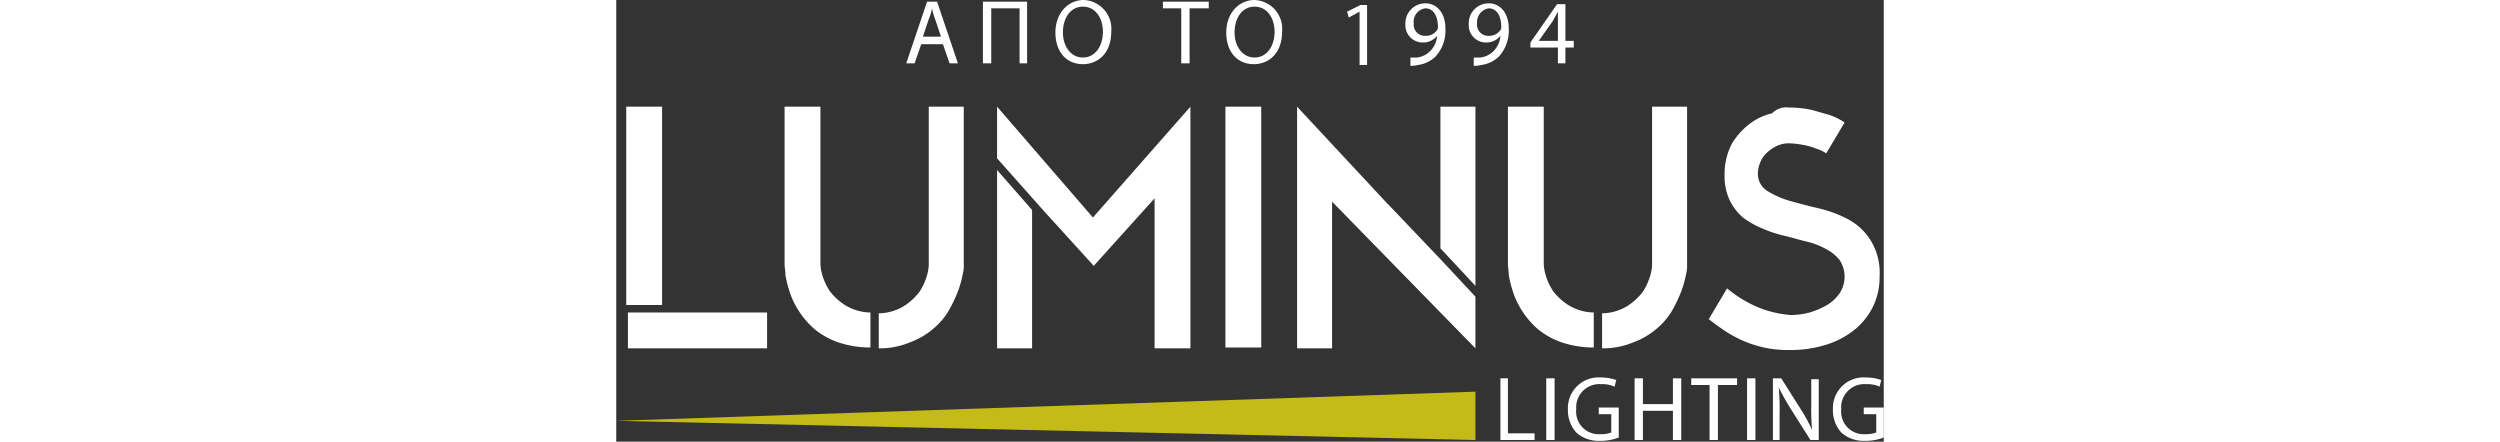 <?xml version="1.0" encoding="utf-8"?>
<!-- Generator: Adobe Illustrator 17.1.0, SVG Export Plug-In . SVG Version: 6.00 Build 0)  -->
<!DOCTYPE svg PUBLIC "-//W3C//DTD SVG 1.1//EN" "http://www.w3.org/Graphics/SVG/1.1/DTD/svg11.dtd">
<svg xmlns="http://www.w3.org/2000/svg" xmlns:xlink="http://www.w3.org/1999/xlink" version="1.1" width="300px" id="new_logo" viewBox="0 0 152.1 53" xml:space="preserve">
<rect x="0" y="0" width="152.1" height="53" fill="#333333" stroke="none"/>
<style type="text/css">
.cls-1{fill:#fff;}.cls-2{fill:none;}.cls-3{fill:#c5bb18;}
</style>

<path id="Path_1" data-name="Path 1" class="cls-1" d="M20.2,44.7H10.5V49H27.2V44.7Z" transform="translate(-9.1 -7.2)"/><rect id="Rectangle_1" data-name="Rectangle 1" class="cls-1" x="73.1" y="12.8" width="4.3" height="28.9"/><rect class="cls-2" y="1.2" width="151.4" height="51.8"/><path id="Path_2" data-name="Path 2" class="cls-1" d="M149.8,20.1a13.33,13.33,0,0,1,2.8.3l2.1.6a7.57,7.57,0,0,1,1.8.9l-2.2,3.7A5.17,5.17,0,0,0,153,25a7.37,7.37,0,0,0-1.4-.4,11.14,11.14,0,0,0-1.7-.2,3.29,3.29,0,0,0-1.7.4,4.7,4.7,0,0,0-1.2.9,3.6,3.6,0,0,0-.9,2.2,2.42,2.42,0,0,0,1.1,2.2,11.07,11.07,0,0,0,2.7,1.2c1.1.3,2.2.6,3.5.9a14.76,14.76,0,0,1,3.5,1.3,7.19,7.19,0,0,1,2.7,2.5,7.43,7.43,0,0,1,1.1,4.4,8,8,0,0,1-.7,3.4,8.26,8.26,0,0,1-2.1,2.8,10.3,10.3,0,0,1-3.4,1.9,14.08,14.08,0,0,1-4.5.7,13.35,13.35,0,0,1-6.3-1.4,13.24,13.24,0,0,1-2-1.2c-.6-.4-1.1-.8-1.5-1.1l2.2-3.7a14.25,14.25,0,0,0,4.3,2.5,13,13,0,0,0,3.3.7,8.52,8.52,0,0,0,2.3-.3,9.49,9.49,0,0,0,2.1-.9,5,5,0,0,0,1.5-1.4,3.63,3.63,0,0,0,0-4,5.09,5.09,0,0,0-1.6-1.3,9.17,9.17,0,0,0-2.3-.9c-.9-.2-1.8-.5-2.7-.7a14.26,14.26,0,0,1-2.7-.9,10.46,10.46,0,0,1-2.3-1.3,6.52,6.52,0,0,1-1.6-2.1,6.86,6.86,0,0,1-.6-3.1,7.79,7.79,0,0,1,.9-3.7,8.42,8.42,0,0,1,2.2-2.4,6.82,6.82,0,0,1,2.6-1.2,2.37,2.37,0,0,1,2-.7" transform="translate(-9.1 -7.2)"/><rect id="Rectangle_2" data-name="Rectangle 2" class="cls-1" x="1.2" y="12.8" width="4.3" height="23.8"/><path id="Path_3" data-name="Path 3" class="cls-1" d="M39.6,44.7a6,6,0,0,1-2.9-.8,7,7,0,0,1-2-1.8,7.22,7.22,0,0,1-.9-2,5.07,5.07,0,0,1-.2-1.3V20H29.3V38.9c0,.4.1.8.1,1.3a14.62,14.62,0,0,0,.5,2A9.73,9.73,0,0,0,31,44.5a10,10,0,0,0,1.9,2.2,9.24,9.24,0,0,0,2.9,1.6,12.09,12.09,0,0,0,3.8.6Z" transform="translate(-9.1 -7.2)"/><path id="Path_4" data-name="Path 4" class="cls-1" d="M46.6,20V39a5,5,0,0,1-.2,1.2,7.22,7.22,0,0,1-.9,2,7,7,0,0,1-2,1.8,6,6,0,0,1-2.9.8V49a9.37,9.37,0,0,0,3.7-.7,9.25,9.25,0,0,0,2.9-1.7,8.34,8.34,0,0,0,1.9-2.3,17.55,17.55,0,0,0,1.1-2.4,13.32,13.32,0,0,0,.5-1.9,3.75,3.75,0,0,0,.1-1.1V20Z" transform="translate(-9.1 -7.2)"/><path id="Path_5" data-name="Path 5" class="cls-1" d="M54.8,27.6V49H59V32.4Z" transform="translate(-9.1 -7.2)"/><path id="Path_6" data-name="Path 6" class="cls-1" d="M66.3,33.3,54.8,20v6.2l5.6,6.3,6,6.6L73.7,31V49H78V20Z" transform="translate(-9.1 -7.2)"/><path id="Path_7" data-name="Path 7" class="cls-1" d="M112.2,41.5V20H108V37Z" transform="translate(-9.1 -7.2)"/><path id="Path_8" data-name="Path 8" class="cls-1" d="M108,38.3h0L102,32l-.4-.4h0L90.8,20V49H95V31.4L112.2,49V42.8Z" transform="translate(-9.1 -7.2)"/><path id="Path_9" data-name="Path 9" class="cls-1" d="M126.4,44.7a6,6,0,0,1-2.9-.8,7,7,0,0,1-2-1.8,7.22,7.22,0,0,1-.9-2,5.07,5.07,0,0,1-.2-1.3V20h-4.3V38.9c0,.4.1.8.1,1.3a14.62,14.62,0,0,0,.5,2,9.73,9.73,0,0,0,1.1,2.3,10,10,0,0,0,1.9,2.2,9.24,9.24,0,0,0,2.9,1.6,12.09,12.09,0,0,0,3.8.6Z" transform="translate(-9.1 -7.2)"/><path id="Path_10" data-name="Path 10" class="cls-1" d="M133.4,20V39a5,5,0,0,1-.2,1.2,7.22,7.22,0,0,1-.9,2,7,7,0,0,1-2,1.8,6,6,0,0,1-2.9.8V49a9.37,9.37,0,0,0,3.7-.7,9.25,9.25,0,0,0,2.9-1.7,8.34,8.34,0,0,0,1.9-2.3,17.55,17.55,0,0,0,1.1-2.4,13.32,13.32,0,0,0,.5-1.9,3.75,3.75,0,0,0,.1-1.1V20Z" transform="translate(-9.1 -7.2)"/><path id="Path_17" data-name="Path 17" class="cls-3" d="M9.1,57.7,112.2,60V54.2Z" transform="translate(-9.1 -7.2)"/><path class="cls-1" d="M115.1,52.6h1v6.6h3.2V60h-4.1V52.6Z" transform="translate(-9.1 -7.2)"/><path class="cls-1" d="M121.7,52.6V60h-1V52.6Z" transform="translate(-9.1 -7.2)"/><path class="cls-1" d="M129.4,59.7a5.92,5.92,0,0,1-2.3.4,4,4,0,0,1-2.8-1,4,4,0,0,1-1-2.8,3.68,3.68,0,0,1,4-3.8,5.35,5.35,0,0,1,1.8.3l-.2.8a3.51,3.51,0,0,0-1.6-.3,2.78,2.78,0,0,0-3,3,2.71,2.71,0,0,0,2.9,3,3.47,3.47,0,0,0,1.3-.2V56.9H127v-.8h2.4Z" transform="translate(-9.1 -7.2)"/><path class="cls-1" d="M132.3,52.6v3.1h3.6V52.6h1V60h-1V56.5h-3.6V60h-1V52.6Z" transform="translate(-9.1 -7.2)"/><path class="cls-1" d="M140.4,53.4h-2.3v-.8h5.5v.8h-2.3V60h-1V53.4Z" transform="translate(-9.1 -7.2)"/><path class="cls-1" d="M145.8,52.6V60h-1V52.6Z" transform="translate(-9.1 -7.2)"/><path class="cls-1" d="M147.9,60V52.6h1l2.4,3.8a19.34,19.34,0,0,1,1.3,2.4h0a29.08,29.08,0,0,1-.1-3V52.7h.9V60h-1L150,56.2c-.5-.8-1-1.7-1.4-2.5h0a28.18,28.18,0,0,1,.1,3.1V60Z" transform="translate(-9.1 -7.2)"/><path class="cls-1" d="M161.2,59.7a5.92,5.92,0,0,1-2.3.4,4,4,0,0,1-2.8-1,4,4,0,0,1-1-2.8,3.68,3.68,0,0,1,4-3.8,5.35,5.35,0,0,1,1.8.3l-.2.8a3.51,3.51,0,0,0-1.6-.3,2.78,2.78,0,0,0-3,3,2.71,2.71,0,0,0,2.9,3,3.47,3.47,0,0,0,1.3-.2V56.9h-1.5v-.8h2.4v3.6Z" transform="translate(-9.1 -7.2)"/><path class="cls-1" d="M45.7,12.5l-.8,2.3h-1l2.5-7.4h1.2l2.5,7.4h-1l-.8-2.3Zm2.4-.8-.7-2.1A7.37,7.37,0,0,1,47,8.2h0a6.47,6.47,0,0,1-.4,1.3l-.7,2.1h2.2Z" transform="translate(-9.1 -7.2)"/><path class="cls-1" d="M58.5,14.8h-1V8.2H54.1v6.6h-1V7.4h5.3v7.4Z" transform="translate(-9.1 -7.2)"/><path class="cls-1" d="M68.5,11c0,2.6-1.6,3.9-3.4,3.9-2,0-3.3-1.5-3.3-3.8s1.5-3.9,3.4-3.9A3.46,3.46,0,0,1,68.5,11Zm-5.8.1c0,1.6.9,3,2.4,3s2.4-1.4,2.4-3.1c0-1.5-.8-3-2.4-3S62.7,9.5,62.7,11.1Z" transform="translate(-9.1 -7.2)"/><path class="cls-1" d="M77,8.2H74.7V7.4h5.5v.8H77.9v6.6h-1V8.2Z" transform="translate(-9.1 -7.2)"/><path class="cls-1" d="M89,11c0,2.6-1.6,3.9-3.4,3.9-2,0-3.3-1.5-3.3-3.8s1.5-3.9,3.4-3.9A3.46,3.46,0,0,1,89,11Zm-5.7.1c0,1.6.9,3,2.4,3s2.4-1.4,2.4-3.1c0-1.5-.8-3-2.4-3S83.3,9.5,83.3,11.1Z" transform="translate(-9.1 -7.2)"/><path class="cls-1" d="M98.3,8.6h0L97,9.3l-.2-.7,1.6-.8h.8V15h-.9Z" transform="translate(-9.1 -7.2)"/><path class="cls-1" d="M104.4,14.1h.8a2.63,2.63,0,0,0,1.5-.7,2.85,2.85,0,0,0,.9-1.9h0a2.14,2.14,0,0,1-1.7.8,2.07,2.07,0,0,1-2.1-2.2,2.39,2.39,0,0,1,2.4-2.5c1.4,0,2.4,1.2,2.4,3a4.63,4.63,0,0,1-1.2,3.4,3.77,3.77,0,0,1-2.1,1,3.44,3.44,0,0,1-.9.1v-1Zm.4-4.1a1.34,1.34,0,0,0,1.4,1.5,1.61,1.61,0,0,0,1.4-.7c.1-.1.1-.2.1-.4,0-1.2-.5-2.2-1.5-2.2A1.61,1.61,0,0,0,104.8,10Z" transform="translate(-9.1 -7.2)"/><path class="cls-1" d="M112,14.1h.8a2.63,2.63,0,0,0,1.5-.7,2.85,2.85,0,0,0,.9-1.9h0a2.14,2.14,0,0,1-1.7.8,2.07,2.07,0,0,1-2.1-2.2,2.39,2.39,0,0,1,2.4-2.5c1.4,0,2.4,1.2,2.4,3A4.63,4.63,0,0,1,115,14a3.77,3.77,0,0,1-2.1,1,3.44,3.44,0,0,1-.9.1v-1Zm.4-4.1a1.34,1.34,0,0,0,1.4,1.5,1.61,1.61,0,0,0,1.4-.7c.1-.1.1-.2.1-.4,0-1.2-.5-2.2-1.5-2.2A1.68,1.68,0,0,0,112.4,10Z" transform="translate(-9.1 -7.2)"/><path class="cls-1" d="M122.1,14.8V12.9h-3.3v-.6L122,7.7h1v4.4h1v.8h-1v1.9Zm0-2.7V8.6h0c-.2.4-.4.7-.6,1.1l-1.7,2.4h2.3Z" transform="translate(-9.1 -7.2)"/></svg>